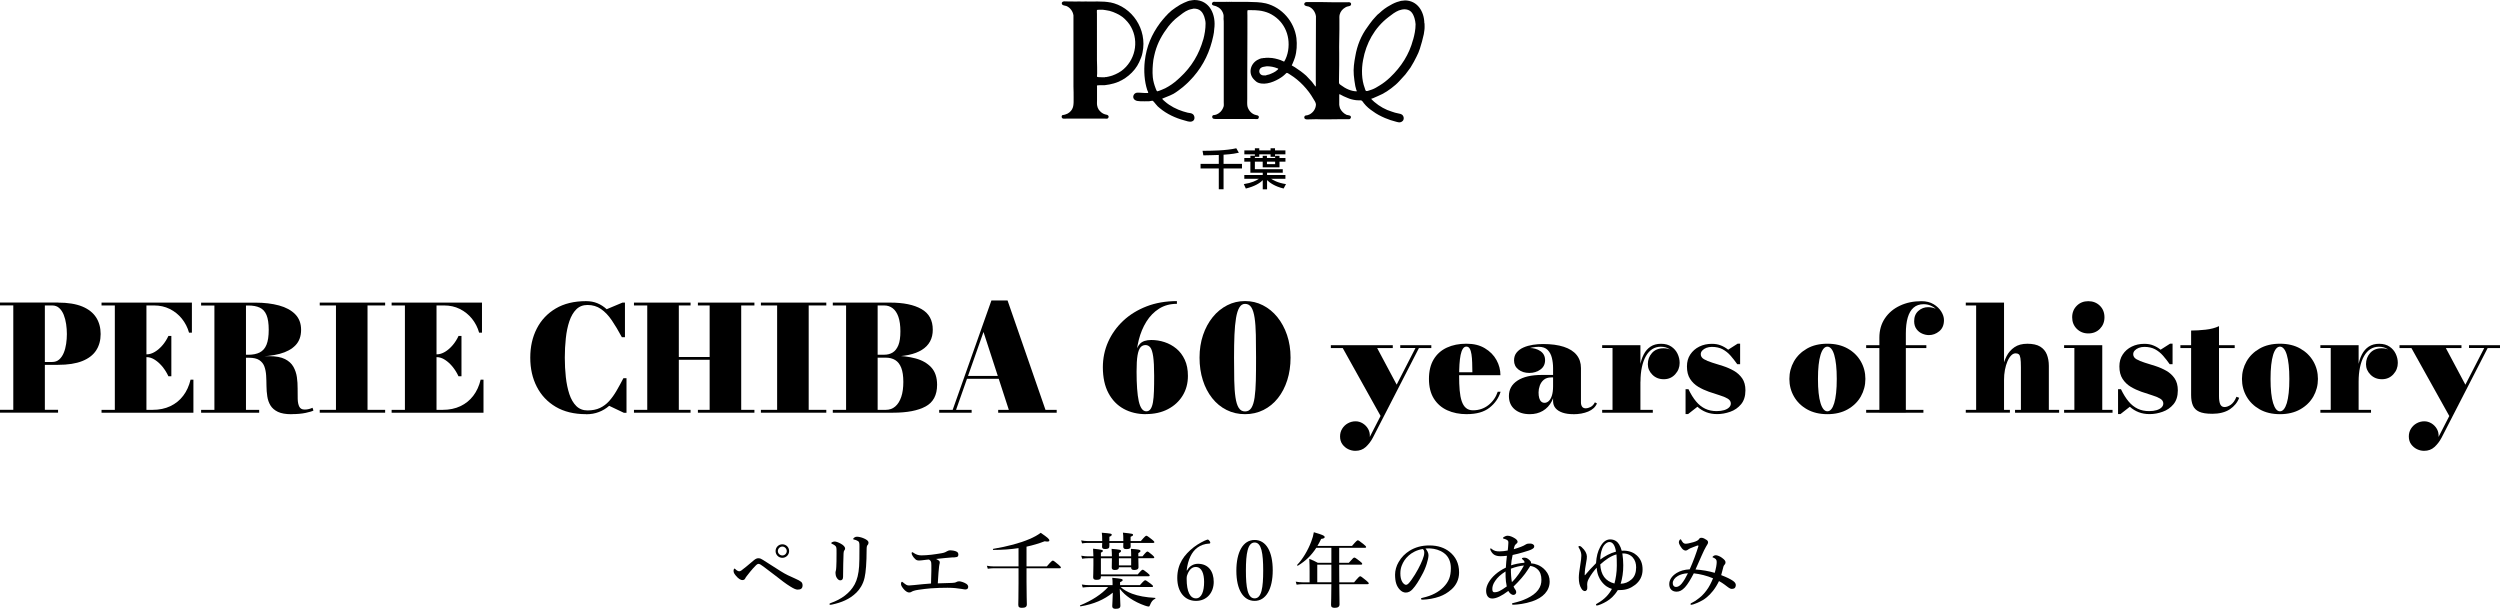 <?xml version="1.0" encoding="UTF-8"?><svg id="_レイヤー_2" xmlns="http://www.w3.org/2000/svg" viewBox="0 0 613.09 149.3"><defs><style>.cls-1{fill-rule:evenodd;}</style></defs><g id="_レイヤー_2-2"><path d="m14.24,74.21c2.41,0,4.38.32,5.92.95,1.54.64,2.67,1.53,3.41,2.68.74,1.15,1.11,2.51,1.11,4.07s-.37,2.9-1.11,4.03c-.74,1.13-1.88,2-3.41,2.61-1.54.61-3.51.92-5.92.92h-3.24v11.03h3.24v.7H0v-.7h3.26v-25.6H0v-.7h14.24Zm-3.24,14.56h1.8c.68,0,1.26-.2,1.72-.61.46-.41.83-.95,1.11-1.62.28-.67.47-1.41.59-2.21.12-.8.18-1.61.18-2.41s-.06-1.62-.18-2.44c-.12-.82-.32-1.58-.59-2.27-.28-.69-.65-1.25-1.11-1.67-.46-.42-1.04-.63-1.72-.63h-1.8v13.86Z"/><path d="m24.9,101.21v-.7h3.26v-25.6h-3.26v-.7h22.16v7.38h-.7c-.36-1.28-.95-2.43-1.76-3.44-.82-1.01-1.8-1.8-2.97-2.38-1.16-.58-2.45-.86-3.85-.86h-1.87v25.6h1.51c1.63,0,3.08-.3,4.35-.9s2.32-1.45,3.16-2.56c.84-1.1,1.44-2.42,1.8-3.94h.7v8.1h-22.52Zm16.4-8.93c-.36-.8-.83-1.56-1.4-2.28-.58-.71-1.21-1.3-1.9-1.75-.69-.45-1.37-.67-2.04-.67h-1.03v-.68h1.03c.67,0,1.35-.21,2.03-.62s1.32-.97,1.9-1.66,1.05-1.44,1.41-2.24h.72v9.9h-.72Z"/><path d="m55.84,87.43v-.43h5.02c1.15,0,2.1-.19,2.84-.57s1.3-1.01,1.66-1.9c.36-.89.54-2.11.54-3.65s-.18-2.75-.54-3.62-.91-1.47-1.66-1.82-1.69-.52-2.84-.52h-11.54v-.7h13.34c2.16,0,4.08.23,5.77.69,1.69.46,3.01,1.18,3.97,2.16.96.98,1.44,2.25,1.44,3.81s-.45,2.82-1.36,3.78c-.91.96-2.2,1.66-3.87,2.11-1.67.44-3.66.67-5.95.67h-6.82Zm-6.52,13.79v-.7h14.24v.7h-14.24Zm3.26-.38v-26.33h7.74v26.33h-7.74Zm18.9.74c-1.4,0-2.51-.19-3.33-.58-.81-.39-1.42-.92-1.82-1.57-.4-.66-.66-1.4-.78-2.22-.13-.82-.19-1.67-.2-2.55s-.03-1.73-.08-2.55c-.05-.82-.19-1.56-.43-2.22s-.66-1.19-1.25-1.58c-.59-.39-1.44-.58-2.55-.58h-5.2v-.38h10.24c1.61,0,2.88.24,3.81.71s1.62,1.1,2.06,1.88c.44.78.73,1.64.86,2.56.13.93.19,1.86.18,2.79-.01.93,0,1.79.02,2.56.02.78.15,1.41.39,1.88s.67.71,1.3.71c.37,0,.73-.04,1.06-.13s.63-.19.88-.31l.23.68c-.29.17-.92.36-1.89.57-.97.21-2.14.31-3.51.31Z"/><path d="m78.41,101.21v-.7h3.98v-25.6h-3.98v-.7h16.04v.7h-4.32v25.6h4.32v.7h-16.04Z"/><path d="m96.04,101.21v-.7h3.26v-25.6h-3.26v-.7h22.16v7.38h-.7c-.36-1.28-.95-2.43-1.76-3.44-.82-1.01-1.81-1.8-2.97-2.38-1.16-.58-2.45-.86-3.85-.86h-1.87v25.6h1.51c1.63,0,3.08-.3,4.35-.9s2.32-1.45,3.16-2.56c.84-1.1,1.44-2.42,1.8-3.94h.7v8.1h-22.52Zm16.4-8.93c-.36-.8-.83-1.56-1.4-2.28-.57-.71-1.21-1.3-1.9-1.75-.69-.45-1.37-.67-2.04-.67h-1.03v-.68h1.03c.67,0,1.35-.21,2.04-.62.68-.41,1.32-.97,1.9-1.66s1.05-1.44,1.41-2.24h.72v9.9h-.72Z"/><path d="m143.72,101.57c-2.92,0-5.39-.6-7.43-1.8-2.03-1.2-3.58-2.84-4.65-4.93s-1.6-4.46-1.6-7.13.53-5.04,1.6-7.13,2.62-3.73,4.65-4.93c2.03-1.2,4.51-1.8,7.43-1.8,1.02,0,1.94.17,2.77.51.83.34,1.59.83,2.29,1.47l3.87-1.62h.61v8.48h-.76c-.84-1.57-1.66-2.95-2.47-4.14s-1.69-2.11-2.65-2.77c-.95-.66-2.05-.99-3.3-.99-1.12,0-2.04.36-2.76,1.08-.72.72-1.29,1.7-1.7,2.93s-.7,2.61-.86,4.15c-.17,1.54-.25,3.13-.25,4.77s.08,3.22.25,4.76.46,2.93.86,4.16c.41,1.23.98,2.21,1.7,2.93.73.72,1.65,1.08,2.76,1.08,1.18,0,2.19-.2,3.04-.6.85-.4,1.6-.96,2.25-1.68.65-.72,1.25-1.56,1.81-2.52.56-.96,1.12-1.99,1.7-3.1h.76v8.48h-.65l-3.6-1.71c-.74.65-1.58,1.16-2.52,1.52-.94.37-1.98.55-3.15.55Z"/><path d="m185.01,74.21v.7h-3.24v25.6h3.24v.7h-13.86v-.7h2.88v-12.28h-7.56v12.28h2.88v.7h-13.88v-.7h3.26v-25.6h-3.26v-.7h13.88v.7h-2.88v12.64h7.56v-12.64h-2.88v-.7h13.86Z"/><path d="m186.6,101.21v-.7h3.98v-25.6h-3.98v-.7h16.04v.7h-4.32v25.6h4.32v.7h-16.04Z"/><path d="m213.61,87.46v-.47h3.24c.79,0,1.49-.18,2.08-.55.59-.37,1.05-.97,1.39-1.8.33-.83.49-1.96.49-3.39s-.17-2.61-.49-3.55c-.33-.94-.79-1.64-1.39-2.1s-1.29-.69-2.08-.69h-12.62v-.7h14.08c3.25,0,5.8.52,7.66,1.58,1.86,1.05,2.78,2.74,2.78,5.08,0,2.16-.88,3.8-2.64,4.91-1.76,1.12-4.36,1.67-7.8,1.67h-4.7Zm-9.38,13.75v-.7h12.98c.91,0,1.69-.27,2.33-.82.64-.55,1.13-1.33,1.48-2.36s.51-2.25.51-3.68-.17-2.58-.51-3.45-.83-1.5-1.48-1.9-1.42-.59-2.33-.59h-3.6v-.47h5.4c2.05,0,3.89.22,5.52.66s2.91,1.18,3.86,2.21c.95,1.04,1.42,2.46,1.42,4.26,0,2.52-.94,4.29-2.82,5.31-1.88,1.02-4.54,1.53-7.98,1.53h-14.78Zm3.26-.38v-26.24h7.74v26.24h-7.74Z"/><path d="m247.09,73.69l9.3,26.82h2.75v.7h-14.35v-.7h2.61l-6.21-19.1-6.73,19.1h3.82v.7h-7.96v-.7h3.31l9.5-26.82h3.94Zm-10.37,19.21v-.7h10.48v.7h-10.48Z"/><path d="m281.04,101.57c-2.05,0-3.87-.43-5.46-1.3s-2.84-2.16-3.75-3.87-1.37-3.83-1.37-6.35c0-2.18.43-4.25,1.29-6.2.87-1.95,2.1-3.67,3.7-5.18,1.6-1.5,3.52-2.68,5.74-3.54,2.23-.86,4.7-1.29,7.43-1.29v.67c-1.66,0-3.11.39-4.36,1.18-1.25.79-2.29,1.85-3.12,3.18s-1.45,2.83-1.87,4.48c-.42,1.66-.63,3.34-.63,5.06l.09,2.72c0,1.57.04,2.96.13,4.18s.22,2.23.4,3.06c.19.83.43,1.45.74,1.87.31.42.68.63,1.12.63s.79-.19,1.05-.57c.26-.38.45-.93.58-1.67.12-.73.21-1.64.24-2.72.04-1.08.05-2.32.05-3.71,0-2.1-.08-3.7-.24-4.79-.16-1.09-.4-1.83-.71-2.21-.31-.38-.7-.58-1.17-.58-.5,0-.92.19-1.24.57-.32.38-.56,1.04-.72,1.98-.16.94-.23,2.26-.23,3.95h-.52c0-1.64.08-3.04.25-4.19s.54-2.03,1.12-2.64c.58-.61,1.51-.91,2.78-.91,1.09,0,2.17.17,3.23.52s2.03.88,2.89,1.59c.87.71,1.55,1.63,2.07,2.74.52,1.11.77,2.43.77,3.97,0,1.8-.43,3.41-1.29,4.81-.86,1.41-2.06,2.52-3.61,3.33-1.55.81-3.35,1.21-5.4,1.21Z"/><path d="m305.33,101.57c-1.64,0-3.15-.34-4.52-1.03-1.37-.68-2.55-1.65-3.54-2.9s-1.76-2.71-2.29-4.4c-.54-1.69-.81-3.53-.81-5.54s.29-3.85.86-5.54c.57-1.69,1.37-3.15,2.38-4.4s2.21-2.21,3.55-2.9,2.8-1.03,4.37-1.03,3.02.34,4.37,1.03,2.54,1.65,3.55,2.9,1.81,2.72,2.38,4.4c.57,1.69.86,3.53.86,5.54s-.27,3.85-.81,5.54c-.54,1.69-1.3,3.15-2.29,4.4s-2.17,2.21-3.54,2.9c-1.37.68-2.87,1.03-4.52,1.03Zm0-.67c.67,0,1.19-.29,1.56-.88s.63-1.45.79-2.58.26-2.52.3-4.15c.04-1.63.05-3.49.05-5.58s-.02-3.95-.05-5.58c-.04-1.63-.13-3.02-.3-4.15s-.43-2-.79-2.58-.88-.88-1.56-.88c-.58,0-1.04.29-1.39.88-.36.59-.63,1.45-.82,2.58-.19,1.13-.32,2.52-.39,4.15-.07,1.63-.1,3.49-.1,5.58s.02,3.95.05,5.58c.04,1.63.13,3.02.3,4.15s.43,2,.8,2.58c.37.59.89.88,1.55.88Z"/><path d="m337.73,85.36l4.97,9.32-4.03,7.51-9.38-16.83h-2.92v-.7h15.19v.7h-3.83Zm13.28-.7v.7h-3.04l-11.3,21.98c-.47.89-1.05,1.65-1.74,2.28-.69.63-1.54.94-2.55.94-.6,0-1.19-.14-1.76-.41-.57-.28-1.04-.68-1.42-1.2s-.57-1.16-.57-1.92c0-.7.17-1.33.52-1.89s.81-1.01,1.39-1.33c.58-.32,1.21-.49,1.89-.49.61,0,1.2.17,1.75.5.55.34,1,.79,1.33,1.37s.47,1.23.41,1.96l11.2-21.8h-3.73v-.7h7.61Z"/><path d="m359.73,101.57c-1.81,0-3.42-.32-4.82-.96s-2.49-1.6-3.29-2.88c-.79-1.28-1.19-2.88-1.19-4.8s.39-3.52,1.16-4.8c.77-1.28,1.85-2.24,3.23-2.88,1.38-.64,2.97-.96,4.79-.96s3.3.37,4.54,1.12c1.24.74,2.19,1.7,2.84,2.88.65,1.18.97,2.42.97,3.73h-15.14v-.72h8.26c-.01-.83-.03-1.62-.05-2.38-.02-.76-.08-1.43-.17-2.02-.09-.59-.23-1.06-.43-1.4-.2-.34-.47-.5-.82-.5s-.64.18-.87.54c-.23.36-.42.87-.55,1.52-.13.65-.22,1.42-.28,2.3-.05.88-.08,1.83-.08,2.86,0,1.3.04,2.46.13,3.5.09,1.04.26,1.92.5,2.65.25.73.59,1.29,1.04,1.67.44.38,1.02.58,1.73.58,1.45,0,2.71-.43,3.79-1.28,1.07-.85,1.83-1.94,2.28-3.28h.7c-.47,1.56-1.38,2.87-2.72,3.92-1.34,1.06-3.2,1.58-5.56,1.58Z"/><path d="m375.16,101.57c-1.56,0-2.8-.4-3.73-1.2-.93-.8-1.39-1.88-1.39-3.25,0-1.61.7-2.87,2.11-3.79s3.39-1.38,5.95-1.38h4.45v.61h-2.14c-.76,0-1.36.2-1.82.58-.46.39-.78.87-.98,1.43-.2.56-.3,1.12-.3,1.66s.05,1,.16,1.38c.11.38.27.67.49.87s.5.31.82.31c.35,0,.68-.14,1-.41.32-.28.58-.71.78-1.31.2-.6.31-1.39.31-2.36h.48c0,1.43-.26,2.66-.79,3.68s-1.26,1.81-2.19,2.36-2,.82-3.21.82Zm10.64,0c-.98,0-1.85-.12-2.59-.37-.74-.25-1.32-.61-1.73-1.09-.41-.48-.61-1.07-.61-1.78v-8.08c0-.86-.1-1.69-.29-2.48s-.54-1.44-1.04-1.95c-.5-.51-1.24-.77-2.2-.77-.47,0-1,.05-1.58.16s-1.15.29-1.7.55c-.54.26-1,.6-1.35,1.03-.35.43-.53.96-.53,1.61h-.85c0-.89.37-1.62,1.1-2.2.73-.58,1.61-.86,2.63-.86s1.95.25,2.71.77,1.14,1.25,1.14,2.22-.38,1.75-1.15,2.3c-.77.55-1.67.83-2.7.83-1.09,0-1.99-.28-2.7-.85-.71-.56-1.06-1.3-1.06-2.21,0-.78.21-1.43.64-1.95s.99-.94,1.69-1.24c.7-.31,1.47-.52,2.3-.65s1.66-.19,2.49-.19c2,0,3.7.23,5.08.68,1.38.45,2.43,1.11,3.14,1.99.71.88,1.07,1.95,1.07,3.22v8.44c0,.41.09.75.28,1.03.19.28.5.41.94.41.29,0,.65-.1,1.1-.31.44-.21.81-.6,1.1-1.16l.5.27c-.37.89-1.09,1.55-2.14,1.99s-2.29.66-3.69.66Z"/><path d="m402.29,84.65v15.86h3.04v.7h-12.42v-.7h2.54v-15.16h-2.54v-.7h9.38Zm-.41,8.93c0-1.34.1-2.58.29-3.72.19-1.13.5-2.11.93-2.94s.99-1.47,1.69-1.93c.7-.46,1.56-.68,2.57-.68s1.83.23,2.51.69,1.19,1.05,1.53,1.77c.34.72.51,1.46.51,2.23,0,1.06-.36,1.99-1.09,2.79-.73.8-1.66,1.21-2.8,1.21s-2.06-.37-2.8-1.11c-.74-.74-1.11-1.6-1.11-2.58,0-1.07.34-1.99,1.02-2.75.68-.77,1.63-1.15,2.85-1.15.76,0,1.43.17,2.02.52.59.35,1.05.8,1.38,1.35.33.55.5,1.13.5,1.73h-.7c0-.67-.15-1.31-.45-1.92s-.74-1.1-1.32-1.48c-.58-.38-1.29-.58-2.13-.58-.78,0-1.48.2-2.09.59-.61.4-1.13.97-1.56,1.72-.43.75-.75,1.65-.98,2.71-.23,1.06-.34,2.23-.34,3.53h-.41Z"/><path d="m413.36,101.57v-6.12h.72c.57,1.21,1.2,2.22,1.87,3.01.67.8,1.42,1.39,2.24,1.78s1.75.58,2.78.58c.72,0,1.34-.08,1.86-.24s.92-.38,1.21-.67c.28-.28.42-.6.42-.96,0-.49-.26-.89-.78-1.2-.52-.31-1.19-.58-2.01-.83-.82-.25-1.68-.53-2.59-.85-.91-.32-1.78-.72-2.6-1.21s-1.49-1.14-2.01-1.94c-.52-.8-.77-1.82-.77-3.06,0-1.13.27-2.11.82-2.93.55-.83,1.29-1.47,2.21-1.93.93-.46,1.96-.68,3.09-.68.83,0,1.57.13,2.22.4.65.26,1.24.61,1.77,1.04l2.32-1.48h.61v5.04h-.7c-.55-.78-1.11-1.49-1.67-2.13-.56-.64-1.21-1.15-1.93-1.54-.72-.38-1.59-.58-2.61-.58-.5,0-.96.08-1.38.24-.41.16-.74.38-.99.65s-.37.57-.37.91c0,.5.26.91.79,1.22.53.31,1.21.59,2.04.85s1.72.53,2.65.83c.93.3,1.81.69,2.64,1.16.83.47,1.51,1.1,2.04,1.86.53.77.79,1.75.79,2.93,0,1.43-.36,2.57-1.07,3.42-.71.85-1.6,1.47-2.66,1.84s-2.12.57-3.16.57-1.89-.15-2.7-.46c-.8-.31-1.53-.75-2.18-1.34l-2.3,1.8h-.61Z"/><path d="m448.14,101.57c-1.93,0-3.59-.4-4.99-1.19s-2.46-1.84-3.21-3.15c-.75-1.31-1.12-2.74-1.12-4.3s.38-2.99,1.12-4.3c.75-1.31,1.82-2.36,3.21-3.15s3.05-1.19,4.99-1.19,3.59.4,4.99,1.19,2.46,1.84,3.21,3.15c.75,1.31,1.12,2.74,1.12,4.3s-.38,2.99-1.12,4.3c-.75,1.31-1.82,2.36-3.21,3.15s-3.05,1.19-4.99,1.19Zm0-.7c.35,0,.67-.17.95-.51.29-.34.53-.85.73-1.51.2-.67.35-1.49.46-2.48.11-.99.16-2.13.16-3.43s-.05-2.44-.16-3.43c-.11-.99-.26-1.82-.46-2.48-.2-.67-.44-1.17-.73-1.51-.29-.34-.61-.51-.95-.51s-.66.17-.95.51c-.28.34-.53.85-.73,1.51-.21.67-.36,1.49-.47,2.48-.11.99-.16,2.13-.16,3.43s.05,2.44.16,3.43c.11.99.26,1.82.47,2.48.2.67.45,1.17.73,1.51s.6.51.95.51Z"/><path d="m457.65,85.36v-.7h14.76v.7h-14.76Zm0,15.86v-.7h14.04v.7h-14.04Zm3.24,0v-18.41c0-1.81.45-3.39,1.35-4.73.9-1.34,2.12-2.38,3.68-3.11,1.55-.74,3.32-1.11,5.3-1.11,1.15,0,2.14.25,2.96.74.82.49,1.45,1.1,1.89,1.81s.66,1.41.66,2.1c0,1.19-.39,2.1-1.16,2.73-.77.63-1.62.94-2.53.94-.54,0-1.09-.12-1.65-.36s-1.03-.61-1.4-1.12-.57-1.15-.57-1.93c0-1.08.35-1.92,1.04-2.53s1.49-.91,2.39-.91c.62,0,1.23.13,1.82.38s1.07.61,1.45,1.09c.38.47.57,1.04.57,1.7h-.68c0-.73-.2-1.39-.6-1.98s-.93-1.06-1.57-1.4c-.65-.35-1.34-.52-2.07-.52-1.02,0-1.85.28-2.5.85s-1.12,1.38-1.43,2.45c-.31,1.07-.46,2.36-.46,3.89v19.44h-6.48Z"/><path d="m482.08,101.21v-.7h2.54v-25.6h-2.54v-.7h9.38v26.3h1.44v.7h-10.82Zm12.08,0v-.7h1.44v-10.44c0-1.01-.04-1.75-.12-2.24-.08-.49-.21-.8-.4-.95s-.45-.23-.78-.23c-.38,0-.75.17-1.09.52-.34.35-.65.83-.91,1.44-.26.61-.47,1.31-.62,2.1-.15.79-.22,1.62-.22,2.49h-.63c0-.92.09-1.9.28-2.93s.51-2,.97-2.91c.46-.91,1.11-1.64,1.94-2.21s1.88-.85,3.17-.85,2.38.23,3.14.7c.76.47,1.3,1.11,1.63,1.93.32.82.49,1.75.49,2.79v10.8h2.52v.7h-10.8Z"/><path d="m515.55,84.65v15.86h2.52v.7h-11.88v-.7h2.52v-15.16h-2.52v-.7h9.36Zm-3.42-2.88c-1.13,0-2.07-.38-2.83-1.13-.76-.76-1.13-1.7-1.13-2.83s.38-2.08,1.13-2.83,1.7-1.12,2.83-1.12,2.09.38,2.84,1.12,1.12,1.69,1.12,2.83-.38,2.07-1.12,2.83c-.75.76-1.7,1.13-2.84,1.13Z"/><path d="m519.42,101.57v-6.12h.72c.58,1.21,1.2,2.22,1.87,3.01.67.8,1.42,1.39,2.24,1.78s1.75.58,2.78.58c.72,0,1.34-.08,1.86-.24.52-.16.92-.38,1.21-.67.28-.28.42-.6.42-.96,0-.49-.26-.89-.78-1.2-.52-.31-1.19-.58-2.01-.83s-1.68-.53-2.59-.85c-.91-.32-1.78-.72-2.6-1.21s-1.49-1.14-2.01-1.94c-.52-.8-.78-1.82-.78-3.06,0-1.13.27-2.11.82-2.93.54-.83,1.28-1.47,2.21-1.93.93-.46,1.96-.68,3.09-.68.83,0,1.57.13,2.22.4.65.26,1.24.61,1.77,1.04l2.32-1.48h.61v5.04h-.7c-.55-.78-1.11-1.49-1.67-2.13-.56-.64-1.21-1.15-1.93-1.54-.72-.38-1.59-.58-2.61-.58-.5,0-.96.08-1.38.24-.41.16-.74.38-.99.65s-.37.57-.37.91c0,.5.26.91.79,1.22.53.31,1.21.59,2.04.85s1.71.53,2.65.83c.93.3,1.81.69,2.64,1.16.83.47,1.51,1.1,2.03,1.86s.79,1.75.79,2.93c0,1.43-.36,2.57-1.07,3.42-.71.85-1.6,1.47-2.66,1.84-1.06.38-2.12.57-3.16.57s-1.9-.15-2.7-.46c-.8-.31-1.53-.75-2.18-1.34l-2.3,1.8h-.61Z"/><path d="m534.71,85.36v-.7h13.32v.7h-13.32Zm7.71,16.11c-1.34,0-2.38-.17-3.12-.51-.73-.34-1.24-.85-1.53-1.54-.29-.68-.43-1.54-.43-2.56v-15.8c1.08,0,2.26-.07,3.55-.21,1.29-.14,2.38-.43,3.29-.87v17.17c0,.9.11,1.57.31,2.01.21.44.56.66,1.05.66s1.01-.2,1.56-.58c.54-.39,1-1.04,1.36-1.94l.67.25c-.43,1.15-1.2,2.09-2.31,2.83-1.11.73-2.58,1.1-4.4,1.1Z"/><path d="m559.13,101.57c-1.93,0-3.6-.4-4.99-1.19-1.39-.79-2.46-1.84-3.21-3.15-.75-1.31-1.12-2.74-1.12-4.3s.38-2.99,1.12-4.3c.75-1.31,1.82-2.36,3.21-3.15,1.39-.79,3.05-1.19,4.99-1.19s3.59.4,4.98,1.19c1.39.79,2.46,1.84,3.21,3.15.75,1.31,1.12,2.74,1.12,4.3s-.38,2.99-1.12,4.3c-.75,1.31-1.82,2.36-3.21,3.15-1.39.79-3.05,1.19-4.98,1.19Zm0-.7c.35,0,.67-.17.95-.51s.53-.85.73-1.51c.2-.67.35-1.49.46-2.48.11-.99.16-2.13.16-3.43s-.05-2.44-.16-3.43c-.11-.99-.26-1.82-.46-2.48-.2-.67-.44-1.17-.73-1.51-.29-.34-.61-.51-.95-.51s-.66.17-.95.51c-.28.34-.53.85-.73,1.51-.2.67-.36,1.49-.47,2.48-.11.99-.16,2.13-.16,3.43s.05,2.44.16,3.43c.11.99.26,1.82.47,2.48.21.67.45,1.17.73,1.51.28.34.6.51.95.51Z"/><path d="m578.42,84.65v15.86h3.04v.7h-12.42v-.7h2.54v-15.16h-2.54v-.7h9.38Zm-.41,8.93c0-1.34.1-2.58.29-3.72.19-1.13.5-2.11.93-2.94.43-.83.99-1.47,1.69-1.93.7-.46,1.56-.68,2.56-.68s1.83.23,2.51.69,1.19,1.05,1.53,1.77c.34.72.51,1.46.51,2.23,0,1.06-.36,1.99-1.09,2.79-.73.8-1.66,1.21-2.8,1.21s-2.06-.37-2.8-1.11c-.74-.74-1.11-1.6-1.11-2.58,0-1.07.34-1.99,1.02-2.75s1.63-1.15,2.85-1.15c.76,0,1.43.17,2.02.52.59.35,1.05.8,1.38,1.35.33.55.49,1.13.49,1.73h-.7c0-.67-.15-1.31-.45-1.92-.3-.61-.74-1.1-1.32-1.48-.58-.38-1.29-.58-2.13-.58-.78,0-1.48.2-2.09.59s-1.13.97-1.56,1.72c-.43.75-.75,1.65-.98,2.71-.23,1.06-.34,2.23-.34,3.53h-.41Z"/><path d="m599.81,85.36l4.97,9.32-4.03,7.51-9.38-16.83h-2.92v-.7h15.19v.7h-3.83Zm13.29-.7v.7h-3.04l-11.3,21.98c-.47.89-1.05,1.65-1.74,2.28s-1.54.94-2.55.94c-.6,0-1.19-.14-1.75-.41-.57-.28-1.04-.68-1.42-1.2-.38-.52-.57-1.16-.57-1.92,0-.7.17-1.33.52-1.89.35-.56.81-1.01,1.39-1.33.58-.32,1.21-.49,1.89-.49.61,0,1.19.17,1.75.5.55.34,1,.79,1.33,1.37s.47,1.23.41,1.96l11.2-21.8h-3.73v-.7h7.62Z"/><path d="m181.76,139.94c.72-.52,1.86-1.48,3.06-2.5.5-.44.86-.54,1.16-.54.44,0,.74.16,1.14.42,1.7,1.08,3.04,1.94,4.3,2.74,1.32.84,2.3,1.26,3.52,1.8.92.4,1.2.58,1.54.84.14.12.34.4.34.82,0,.78-.4,1.08-1.22,1.08-.38,0-.92-.22-1.78-.76-1.14-.7-2.22-1.54-3.62-2.64-.84-.64-1.76-1.36-2.9-2.2-.68-.5-1-.72-1.32-.72-.16,0-.34.12-.54.3-.18.14-1.14,1.16-2.3,2.68-.24.3-.32.44-.38.58-.14.3-.38.42-.74.42-.3,0-.9-.26-1.58-1.1-.46-.58-.54-.76-.54-1.22,0-.24.12-.5.22-.5.08,0,.12.04.22.14.38.38.72.52.94.52.12,0,.3-.04.48-.16Zm11.76-4.8c0,.92-.74,1.66-1.66,1.66s-1.66-.74-1.66-1.66.74-1.66,1.66-1.66,1.66.72,1.66,1.66Zm-2.76,0c0,.58.5,1.08,1.1,1.08s1.08-.5,1.08-1.08-.5-1.1-1.08-1.1-1.1.5-1.1,1.1Z"/><path d="m210.43,132.7c-.34-.22-.64-.3-.98-.38-.18-.04-.22-.06-.22-.14,0-.12.16-.26.32-.38.18-.12.38-.18.6-.18.34,0,1.06.12,1.72.42.66.3,1.12.58,1.12,1.06,0,.18-.06.4-.24.58-.14.14-.22.4-.22,1.1,0,3.12-.2,5.66-.5,6.88-.36,1.66-1.24,2.92-2,3.66-1.68,1.66-3.74,2.46-5.98,2.94-.2.04-.26.06-.38.06-.18,0-.26-.06-.26-.18,0-.1.08-.16.28-.24,2.68-.94,4.76-2.46,5.92-4.62.58-1.08.96-2.54,1.08-4.42.06-.86.08-2.22.08-4.9,0-.76-.04-1.06-.34-1.26Zm-5.38,1.44c-.1-.26-.38-.48-.98-.76-.16-.08-.22-.1-.22-.2,0-.06.08-.16.22-.22.24-.12.46-.16.64-.16.26,0,.82.16,1.5.54.66.36,1.04.8,1.04,1.16,0,.22-.12.42-.24.56-.06.08-.12.26-.14.68-.06,1.58-.1,3.26-.12,5.72,0,.6-.24.86-.7.86-.32,0-.64-.26-.9-.72-.18-.34-.26-.74-.26-1.12,0-.18.04-.4.1-.58.04-.14.08-.44.1-.92.04-.76.06-1.58.06-3.18,0-.9.02-1.34-.1-1.66Z"/><path d="m234.04,142.9c.24-.04.46-.12.58-.2.08-.06.36-.14.6-.14.36,0,1.14.22,1.74.6.32.2.48.5.48.74,0,.42-.22.66-.74.66-.18,0-.5-.08-.92-.14-.86-.14-1.96-.28-3.44-.28-1.3,0-2.62.04-4.04.14-.98.08-2,.2-3.08.36-.96.14-1.46.34-1.7.5-.14.1-.3.16-.6.16-.34,0-.88-.3-1.36-.9-.52-.64-.6-.92-.6-1.22,0-.28.1-.5.24-.5.08,0,.12.04.24.14.72.58.96.76,1.48.76.24,0,.56-.04,1.26-.1,1.5-.16,2.72-.28,4.14-.38.04-1.2.06-2.16.08-3.1v-1.38c0-.5-.04-.82-.12-.94-.08-.16-.2-.32-.46-.46-.18.02-.34.02-.52.04-1.12.14-1.62.2-1.9.2-.38,0-.64-.08-.88-.28-.62-.54-.96-1.22-.96-1.5,0-.18.06-.26.16-.26s.18.06.38.2c.52.34,1.06.58,1.84.58.72,0,1.52-.06,2.46-.16.74-.1,1.54-.2,2.46-.36.78-.12,1.18-.36,1.44-.52.22-.12.46-.2.64-.2.54,0,1.3.1,1.76.38.22.14.32.44.32.64,0,.36-.12.54-.38.62-.36.1-.76.1-1.14.1-1.18.08-2.44.22-3.94.38.14.06.28.14.48.26.38.24.42.4.42.56,0,.24-.04.36-.08.5-.02.08-.06.26-.08.5-.1.68-.18,1.98-.32,4.16,1.02-.04,1.76-.06,2.62-.08.82-.02,1.02-.02,1.44-.08Z"/><path d="m251.74,142.56c0,3.54.08,4.98.08,5.64,0,.62-.36.86-1.24.86-.6,0-.86-.18-.86-.74,0-.52.06-2.12.06-5.3v-3.66h-6.2c-.4,0-.8.04-1.34.12l-.22-.74c.64.12,1.12.16,1.6.16h6.16v-4.48c-1.94.3-4,.44-6.18.44-.1,0-.14-.24-.04-.26,3.58-.6,6.6-1.42,8.84-2.38,1.16-.48,2.12-1.02,2.82-1.56,1.66,1.14,2.12,1.52,2.12,1.88,0,.24-.24.36-1.16.2-1.38.54-2.88.98-4.44,1.32v4.84h4.98c1.08-1.26,1.32-1.42,1.46-1.42.18,0,.4.16,1.38.98.44.38.6.56.6.7s-.06.2-.26.2h-8.16v3.2Z"/><path d="m274.82,143.96c.74.68,1.7,1.22,2.82,1.64,1.5.56,3.36.9,5.64,1.02.1,0,.1.18,0,.22-.58.26-.94.72-1.26,1.54-.1.28-.16.36-.36.36-.16,0-.48-.08-.88-.22-1.32-.46-2.58-1.08-3.74-1.86-.9-.62-1.62-1.24-2.44-2.28.08,2.12.16,3.86.16,4.16,0,.54-.34.76-1.18.76-.58,0-.82-.22-.82-.66,0-.36.12-1.86.14-3.3-2.16,1.74-4.68,2.82-7.9,3.36-.1.02-.22-.2-.12-.24,2.92-1.2,5.24-2.7,6.88-4.5h-4.66c-.48,0-.94.04-1.58.12l-.22-.74c.74.12,1.28.16,1.84.16h5.7v-.46c0-.58-.02-.78-.08-1.34,2.24.2,2.56.28,2.56.56,0,.18-.18.32-.64.52v.72h4.86c.92-1.04,1.16-1.2,1.3-1.2.18,0,.42.16,1.34.84.42.32.58.48.58.62s-.06.2-.26.2h-7.68Zm2.44-10.82c.02.42.02.72.02.84,0,.5-.32.68-1.02.68-.56,0-.8-.14-.8-.6,0-.08.02-.38.02-.92h-3.42v.78c0,.52-.3.72-1.02.72-.58,0-.78-.16-.78-.6,0-.1.02-.38.04-.9h-3.66c-.38,0-.76.04-1.28.12l-.22-.74c.6.12,1.04.16,1.5.16h3.66v-.1c0-1.06-.02-1.34-.1-1.94,2.2.18,2.44.22,2.44.5,0,.18-.16.32-.58.5v1.04h3.42c0-1.3-.02-1.44-.1-2.06,2.42.26,2.48.28,2.48.56,0,.18-.16.28-.6.46v1.04h2.52c.96-1.14,1.2-1.3,1.34-1.3.18,0,.4.16,1.36.9.44.36.6.52.6.66s-.06.2-.26.2h-5.56Zm-2.86,5.98c-.02.46-.3.66-1,.66-.52,0-.76-.18-.76-.6,0-.22.04-.88.04-2.2v-.08h-2.7v3.96h9.04c.82-.98,1.06-1.14,1.2-1.14.18,0,.4.16,1.2.8.36.28.52.46.52.6s-.06.2-.26.2h-11.7v.14c0,.54-.28.74-1.08.74-.58,0-.82-.18-.82-.64,0-.28.06-1.18.06-2.98v-1.68h-1.34c-.42,0-.86.04-1.42.12l-.22-.74c.68.12,1.18.16,1.68.16h1.3c-.02-.96-.04-1.34-.08-1.88,2.28.24,2.4.32,2.4.56,0,.16-.14.24-.48.42v.9h2.7c0-.78-.04-1.2-.08-1.84,1.98.16,2.32.24,2.32.52,0,.2-.12.3-.52.52v.8h3v-.2c0-.86-.02-1.02-.06-1.64,1.88.12,2.34.22,2.34.52,0,.2-.12.3-.52.52v.8h1.02c.82-1.02,1.06-1.18,1.2-1.18.18,0,.38.16,1.18.82.34.3.5.48.5.62s-.06.2-.26.2h-3.64c.02,1.14.04,1.92.04,2.2,0,.46-.36.68-1.02.68-.56,0-.78-.16-.78-.6v-.06h-3Zm3-.46v-1.76h-3v1.76h3Z"/><path d="m291.13,139.88c.56-1.1,1.62-1.62,2.66-1.62,2.54,0,3.86,1.86,3.86,4.44s-1.64,4.66-4.36,4.66-4.58-2.16-4.58-5.62,1.68-5.68,4.06-7.56c.94-.74,2.62-1.66,3.34-1.86.16,0,.26,0,.54.38.26.34.16.6-.04.6-1.24.04-2.22.46-2.96,1-1.4,1.02-2.34,2.94-2.64,5.58h.12Zm.14.82c-.16.36-.26.62-.26,1.24,0,3.22.88,4.8,2.28,4.8s2-1.76,2-4.02c0-2.04-.58-3.68-2.06-3.68-.88,0-1.54.64-1.96,1.66Z"/><path d="m312.12,139.86c0,4.6-1.66,7.5-4.44,7.5s-4.48-2.76-4.48-7.38,1.64-7.56,4.48-7.56,4.44,2.88,4.44,7.44Zm-6.58.06c0,4.16.42,6.82,2.14,6.82s2.1-2.66,2.1-6.82-.4-6.88-2.1-6.88-2.14,2.7-2.14,6.88Z"/><path d="m332.08,142.8c1.1-1.32,1.34-1.48,1.48-1.48.18,0,.4.16,1.46,1.02.48.4.64.58.64.72s-.06.2-.26.2h-6.96c.02,2.14.06,4.08.06,4.94,0,.6-.4.86-1.2.86-.58,0-.88-.18-.88-.7s.08-2.06.08-5.1h-7.04c-.44,0-.88.04-1.48.12l-.22-.74c.66.12,1.14.16,1.64.16h1.76v-2.74c0-1-.02-2-.08-3,.98.38,1.14.44,2.1.96h3.32v-3.68h-3.7c-1.2,1.88-2.64,3.24-4.5,4.38-.08.06-.28-.1-.2-.18,1.32-1.34,2.68-3.62,3.46-5.72.32-.82.54-1.62.64-2.3,2.12.62,2.66.86,2.66,1.2,0,.22-.24.36-.86.44-.3.62-.6,1.18-.92,1.72h8.48c1.04-1.22,1.28-1.38,1.42-1.38.18,0,.4.16,1.42.96.46.38.62.54.62.68s-.06.2-.26.2h-6.34v3.68h2.36c1.02-1.16,1.18-1.28,1.34-1.28.2,0,.38.12,1.36.88.46.36.58.5.58.66,0,.14-.08.2-.3.2h-5.34v.72c0,1.16,0,2.4.02,3.6h3.64Zm-5.58-4.32h-3.46v4.32h3.46v-4.32Z"/><path d="m350.32,136.16c0,.48-.18,1.32-.44,2.12-.26.84-.68,1.88-1.26,2.88-.62,1.16-1.42,2.5-2.22,3.34-.44.48-.96.82-1.66.82-.5,0-1.06-.24-1.52-.78-.72-.8-1.1-1.82-1.1-3.64,0-.98.32-2.14.86-3.04.7-1.24,1.6-2.1,2.7-2.8,1.36-.84,2.94-1.3,4.84-1.3,2.18,0,3.74.6,4.96,1.56,1.46,1.18,2.34,2.78,2.34,5.08,0,1.72-.74,3.14-1.84,4.12-1.02.9-1.88,1.38-2.96,1.78-1.28.46-2.84.72-4.1.76-.3,0-.44-.04-.44-.2s.12-.2.38-.26c2.36-.52,3.94-1.42,5.14-2.62,1.24-1.28,1.8-2.54,1.8-4.64,0-1.42-.46-2.86-1.76-3.76-1.02-.72-2.16-1-3.2-1.08-.3-.02-.9-.02-1.26.02.38.42.74,1.08.74,1.64Zm-4.86.08c-.9.8-1.36,1.6-1.7,2.46-.2.5-.34,1.16-.34,1.9,0,.84.12,1.54.5,2.16.26.4.62.66.88.66.32,0,.62-.2,1.38-1.28,1.12-1.56,2.2-3.62,2.68-4.9.28-.7.42-1.22.42-1.7s-.14-.74-.36-.9c-1.52.22-2.76.96-3.46,1.6Z"/><path d="m377.13,138.54c.48.2,1.2.58,1.88,1.36.7.82,1.02,1.64,1.02,2.72,0,2.26-1.62,3.96-4.3,4.86-1.72.58-3.58.8-4.54.82-.26,0-.4-.04-.4-.18,0-.16.12-.2.32-.24,1.18-.28,2.36-.64,3.38-1.14,1.14-.54,2.1-1.22,2.72-2.06.62-.86.8-1.6.8-2.5,0-1.04-.28-1.96-.92-2.54-.5-.48-1.06-.74-1.8-.86-.16.24-.32.46-.64.98-.74,1.2-2.1,2.76-3.48,4.08.2.46.36.62.46.78.14.2.2.36.2.62,0,.3-.24.66-.72.66-.34,0-.86-.34-1.22-.98-1.6,1.22-2.94,1.86-3.94,1.86s-1.5-.78-1.5-1.94c0-1.26.9-2.8,2.32-4.02.64-.56,1.6-1.2,2.52-1.62.06-1.04.14-1.9.26-2.9-.66.08-1.28.1-1.56.1-1.24,0-1.86-.4-2.32-1.2-.08-.12-.22-.4-.22-.56,0-.08.06-.16.14-.16.12,0,.14.08.26.18.62.46,1.1.56,1.88.56.68,0,1.42-.1,2.02-.22.08-.54.08-.82.12-1.3.02-.24.04-.46.04-.64,0-.46-.16-.54-.52-.74-.14-.08-.36-.14-.52-.18-.18-.04-.28-.1-.28-.2,0-.12.14-.2.26-.28.22-.16.58-.28.88-.28.56,0,1.18.28,1.74.62.4.24.7.56.7.86,0,.22-.16.38-.42.6-.22.18-.34.32-.52,1.22,1.32-.38,2.36-.76,2.98-1.18.3-.2.7-.2,1.06-.2.52,0,.98.28.98.66s-.2.5-.56.72c-.32.2-.98.42-2.3.8-.74.22-1.46.42-2.44.62-.22.94-.34,1.88-.38,2.54.84-.28,1.9-.52,3.28-.64.02-.1.02-.16,0-.26-.02-.14-.14-.28-.42-.52-.1-.1-.2-.12-.2-.24,0-.1.16-.22.54-.22s.78.06,1.34.62c.26.26.36.4.36.56,0,.06,0,.14-.02.2.56.04,1.16.18,1.68.4Zm-7.9,2.98c-.02-.42-.02-.98-.02-1.38-1.2.76-1.98,1.48-2.54,2.32-.52.76-.7,1.38-.7,1.98s.18.8.5.8c.88,0,1.44-.3,3.04-1.42-.18-.86-.26-1.6-.28-2.3Zm1.54,1.24c1.28-1.22,2.26-2.8,2.96-4.08-.92.08-2.06.34-3.2.78-.02,1.18.08,2.42.24,3.3Z"/><path d="m388.72,141.04c.82-.98,1.62-1.86,2.68-2.92.12-1.76.44-2.86.98-3.9.64-1.26,1.48-1.94,2.48-1.94,1.16,0,1.82.6,2.2,1.22.28.46.5,1,.64,1.56.22-.02.38-.02.6-.02,1.4.04,2.46.56,3.1,1.16,1.02.94,1.42,2.04,1.42,3.48,0,1.62-.68,2.84-1.82,3.74-1.1.84-2.22,1.28-3.66,1.28-.16,0-.36.02-.6.02-.9,1.46-1.82,2.2-2.7,2.74s-2.1,1.04-2.44,1.04c-.08,0-.2-.06-.2-.22,0-.12.08-.18.38-.34,1.76-1,2.82-2.2,3.52-3.52-.86-.26-1.72-.72-2.58-1.86-.5-.64-1.04-1.72-1.16-3.34-.76.86-1.34,1.62-1.98,2.78-.36.64-.38,1.22-.32,1.86.02.3,0,.6-.12.82-.06.12-.3.28-.44.28-.28,0-.6-.16-.84-.54-.5-.78-.68-1.6-.68-2.78,0-.7.14-1.78.36-3.1.18-1.04.26-1.8.26-2.28s-.1-1.1-.58-1.88c-.06-.1-.12-.18-.12-.28,0-.16.1-.2.2-.2.22,0,.34.06.56.26.92.84,1.26,1.58,1.3,2.28.02.4-.04.78-.2,1.66-.16.94-.32,1.7-.34,2.94h.1Zm5.96-8.12c-.6,0-1.4.64-1.76,1.64-.38.96-.46,1.92-.48,2.66,1.12-.82,2.44-1.58,3.86-1.94-.24-1.52-.78-2.36-1.62-2.36Zm-2.24,5.5c.14,2.54,1.24,4.1,3.48,4.68.32-1.2.58-2.68.58-4.38,0-1.02-.02-2.12-.08-2.76-1.36.36-2.62,1.24-3.98,2.46Zm7.68,3.66c.78-.68,1.12-1.72,1.12-2.94,0-.92-.24-1.76-.82-2.42-.54-.62-1.4-1.04-2.56-1,.16,1.08.2,1.76.22,2.9.02,1.64-.24,3.28-.64,4.54,1.06-.06,1.8-.32,2.68-1.08Z"/><path d="m425.04,142.48c.46.32.64.68.64.98,0,.34-.12.6-.26.74-.14.14-.46.22-.68.22s-.44-.04-.92-.38c-.6-.42-1.14-.94-2.26-1.54-.9,1.86-1.96,3.14-3.1,4.06-.52.42-1.2.86-2.46,1.38-.46.2-1.04.38-1.22.38-.12,0-.2-.02-.2-.16,0-.1.02-.18.18-.26.4-.22.76-.38,1.02-.56,1.46-1.02,1.92-1.52,2.66-2.48.66-.84,1.22-1.96,1.66-3.04-1.54-.64-3.12-1.04-4.72-1.22-.8,1.52-1.48,2.68-2.18,3.44-.7.74-1.3,1.06-2.04,1.06-.6,0-1.02-.2-1.32-.5-.28-.28-.48-.72-.48-1.34,0-1,.56-1.96,1.8-2.74.88-.54,1.96-.84,3.22-.9.92-2.06,1.62-4.02,2.14-5.7.04-.14-.12-.18-.26-.14-1.44.5-2.06.8-2.32,1.02-.2.16-.42.22-.56.22-.24,0-.62-.16-.9-.52-.38-.48-.76-1.14-.76-1.46,0-.16.02-.36.14-.54.06-.1.16-.24.26-.24.12,0,.18.14.3.36.24.36.44.72.94.72.4,0,.9-.1,1.92-.38.78-.22,1.24-.5,1.38-.76.1-.18.28-.32.58-.32.44,0,.88.26,1.3.54.2.14.34.32.34.58,0,.32-.16.46-.5,1.06-.3.52-.6,1.12-1.04,2.12-.52,1.16-.94,2.14-1.54,3.48,1.6.1,3.22.38,4.72.82.34-1.22.48-2.06.48-2.66,0-.56-.2-.8-.84-1.08-.12-.06-.18-.02-.18-.14s.36-.44.8-.44c.34,0,1.02.26,1.5.62.76.56.88.82.88,1.16,0,.22-.08.36-.2.5-.14.18-.26.3-.3.48-.22.88-.36,1.4-.56,2.12,1.34.52,2.28.96,2.94,1.44Zm-13.56-1.24c-.82.46-1.26,1.16-1.26,1.74,0,.3.06.48.18.66.18.24.42.3.66.3.38,0,.86-.24,1.3-.76.6-.72,1.08-1.58,1.58-2.6-1.12.06-1.86.32-2.46.66Z"/><path class="cls-1" d="m292.88,0c-.09,0-.19,0-.28.05h-.32q-.04.05-.09.05c-.32,0-.6.09-.87.18-.64.23-1.29.55-1.89.87-.73.41-1.42.92-2.11,1.43-1.06.88-1.98,1.98-2.81,3.03-2.07,2.81-3.36,5.75-3.77,9.39-.27,2.39-.09,4.96.6,7.07.05.1.28.6.24.69,0,.05-.1.05-.14.05-.51,0-1.01,0-1.48-.05-.28,0-.5-.04-.74-.04h-.27c-.97,0-1.43,1.24-.64,1.79.37.28.83.28,1.33.32.69.04,1.48,0,2.17,0,.23-.05.41-.05.6-.1.09,0,.23-.04.32,0,.1.05.6.69.73.84.28.36.6.69.97.96,1.7,1.43,3.87,2.43,5.99,2.99.45.13,1.33.46,1.84.27.18-.04.32-.14.45-.27.37-.42.24-1.19-.18-1.52-.33-.28-.83-.28-1.25-.36-.41-.09-.78-.23-1.14-.32-1.53-.47-3.22-1.33-4.42-2.39-.09-.09-.74-.6-.69-.74,0,0,.05-.04.09-.04.32-.15.65-.29,1.01-.41.55-.19,1.1-.46,1.66-.74.78-.46,1.56-1.06,2.3-1.65.23-.23.5-.46.74-.65.64-.55,1.24-1.24,1.84-1.88,2.52-2.9,4.09-6.26,4.87-10.03.14-.55.19-1.1.23-1.65.51-3.5-1.1-7.14-4.87-7.14h0Zm2.2,9.67c-1.01,3.58-2.85,6.71-5.7,9.33-.88.83-1.75,1.56-2.76,2.16-.56.36-1.15.64-1.75.87-.19.09-.41.14-.6.23-.14.05-.27.09-.46.14-.14,0-.37-.6-.41-.74-.32-.83-.59-1.75-.69-2.67-.14-1.47-.04-2.94.14-4.32.1-.64.28-1.29.42-1.89.65-2.38,1.75-4.32,3.26-6.3.65-.82,1.48-1.7,2.35-2.34.82-.64,1.66-1.34,2.58-1.7.28-.09.55-.19.83-.23.18-.05.32-.05.46-.1,1.47,0,2.12.74,2.58,1.98.14.51.32,1.06.32,1.66,0,1.38-.23,2.67-.55,3.91Z"/><path class="cls-1" d="m272.28.6c-.93-.18-1.89-.23-2.9-.23-.18,0-.59-.04-.73,0h-2.08c-.19,0-.5-.04-.64,0h-.88c-.23,0-.78-.04-.91,0h-.46c-.92,0-1.84,0-2.77-.04-.09.04-.18.04-.28.09-.27.14-.32.45-.14.69.14.23.74.27,1.01.36.92.37,1.61,1.29,1.75,2.3v17.43c.04.96.04,1.88.04,2.79,0,1.48.1,2.63-1.01,3.55-.27.23-.6.41-.92.5-.19.04-.33.09-.47.14h-.14c-.5,0-.55.78-.04.91.27.05.59,0,.87,0h9.38c.23,0,.5.05.69-.04l.05-.05c.23-.19.23-.51.04-.69-.18-.19-.55-.19-.77-.27-.65-.19-1.15-.65-1.52-1.15-.19-.28-.33-.64-.38-.97-.09-.41-.04-.92-.04-1.38v-3.22c0-.1-.05-.23,0-.33,0,0,.04,0,.04-.05.1-.04.41,0,.55-.04h1.24c.84-.1,1.61-.24,2.35-.46,2.57-.74,5.01-2.72,6.16-5.2.32-.74.69-1.52.82-2.35,1.2-5.74-2.58-11.26-7.95-12.32h0Zm3.26,16.37c-.78.69-1.74,1.19-2.76,1.56-.19.04-.36.09-.6.18-.14,0-.28.05-.41.1-.09,0-.18.04-.27.04-.04,0-.09,0-.19.05h-.23c-.05,0-.09,0-.14.05h-.23c-.23,0-1.61,0-1.65-.1-.1-.14,0-.59,0-.78,0-1.05,0-2.17-.05-3.27V3.41c0-.32-.05-.69,0-.97.27-.05.5-.05.74-.05h.73c.23.05.46.05.69.1,1.25.14,2.39.64,3.45,1.24.88.5,1.74,1.38,2.34,2.21,2.39,3.5,1.75,8.24-1.43,11.04Z"/><path class="cls-1" d="m349.3,5.71c-.04-2.9-1.7-5.61-4.82-5.61-.1.05-.14.05-.24.05h-.18c-.1,0-.14.04-.19.04h-.19s-.14.05-.18.05c0,0-.28.05-.33.09-.78.18-1.56.55-2.25.96-.96.51-1.84,1.15-2.66,1.94-.33.23-.6.5-.88.83-.23.27-.5.55-.74.83-.46.55-.87,1.15-1.29,1.74-1.56,2.11-2.53,4.51-2.98,7.17-.28,1.48-.51,2.99-.37,4.61.1.92.19,1.83.37,2.71.09.32.14.6.23.87.05.14.14.27.14.41-1.38,0-2.8-.69-3.82-1.47-.14-.1-.46-.28-.5-.46-.05-.05-.05-.19-.05-.28v-.74c0-1.19.05-2.34.05-3.54v-2.89c-.05-1.93.05-3.91.05-5.8v-2.34c0-.46-.05-.96.09-1.38.19-.7.69-1.29,1.34-1.66.13-.09.31-.18.5-.23.32-.09.82-.09.92-.46.1-.28-.09-.55-.37-.59-.14-.05-.28,0-.41,0h-1.15c-1.75,0-3.5,0-5.25-.05h-3.72c-.46,0-.74.46-.46.78.19.19.74.28.97.32.96.37,1.65,1.34,1.79,2.39,0,4.23-.04,8.51-.04,12.78v3.27c0,.32.04.92,0,1.15-.05,0-.1-.05-.14-.05-.24-.36-.51-.69-.79-1.07-.45-.5-.92-1-1.42-1.51-.88-.78-1.8-1.46-2.77-2.07-.28-.14-.5-.27-.78-.46.09-.18.14-.31.23-.5.19-.46.41-.97.55-1.43.46-1.47.55-3.17.37-4.78-.54-4.04-3.53-7.5-7.49-8.5-1.42-.33-2.89-.33-4.5-.37h-3.68c-.14,0-.32-.04-.46,0-.18,0-.45-.04-.64,0-.19,0-.46-.04-.64,0h-2.39c-.18,0-.41-.04-.6,0-.19.1-.27.23-.32.41v.1c.05.45.69.41,1.01.55.22.09.46.22.69.36.6.41,1.01,1.07,1.15,1.79.05.28,0,.65,0,.96.05.37.05.74.05,1.11v19.36c0,.31.04.64,0,.91-.19.69-.6,1.34-1.2,1.75-.23.14-.46.27-.69.36-.19.05-.33.05-.46.1h-.09c-.5,0-.55.83,0,.92.28.05.6.05.92.05h9.15c.24,0,.51.04.69,0,.19-.1.28-.27.28-.41.05-.19-.04-.33-.18-.41-.14-.1-.28-.1-.46-.14-.14-.05-.28-.1-.46-.14-.88-.37-1.51-1.19-1.7-2.07-.09-.55-.04-1.24-.04-1.79v-3.4c0-4.14.04-8.41.04-12.55V3.78c0-.19-.04-1.11,0-1.2.05,0,.05-.04.05-.04.09-.1.6-.05.78-.05.65,0,1.34,0,1.98.09.87.09,1.7.32,2.49.65,3.49,1.61,5.33,5.2,4.68,9.2-.14.87-.5,1.98-.96,2.67-.09,0-.19-.05-.27-.09-.23-.1-.42-.19-.64-.28-.83-.28-1.8-.55-2.76-.55-.18,0-.37-.05-.55,0h-.32s-.1,0-.14.04h-.42c-.04.05-.09.05-.09.05h-.14c-.37,0-.97.27-1.29.46-1.74,1.02-2.25,3.36-.73,4.83.28.32.64.6,1.01.74,1.84.69,4.19-.37,5.57-1.29.32-.18.59-.45.88-.69.13-.09.41-.45.55-.45h0c.28.04.59.32.83.45,2.25,1.38,4.37,3.63,5.65,5.89.23.37.65.96.65,1.43-.05,1.06-.69,1.98-1.61,2.44-.14.04-.31.14-.5.18-.09,0-.19.04-.28.04-.55,0-.65.79-.14.93.28.09.64.04.92.04.6,0,1.15-.04,1.7-.04.83.04,1.65.04,2.49.04,1.15,0,2.3-.04,3.45-.04h1.62c.22,0,.5.04.68-.05l.04-.05c.23-.18.28-.45.1-.69-.19-.18-.69-.18-.96-.28-.7-.32-1.29-.92-1.61-1.61-.09-.28-.14-.55-.19-.83v-2.35c0-.09,0-.28.1-.28.09,0,.78.46.97.51.32.15.64.27.96.41.64.29,1.38.47,2.12.56.23,0,.5.04.78.04.14,0,.41-.04.55.05.23.14.41.46.55.64.33.42.69.79,1.06,1.11.37.36.78.59,1.15.87.92.7,1.93,1.2,2.98,1.66.87.36,1.8.69,2.76.92.27.05.59.18.92.14.27-.05.46-.14.65-.33.41-.41.32-1.14-.1-1.51-.28-.23-.64-.28-1.02-.36-.5-.09-1-.23-1.51-.42-1.56-.46-3.03-1.29-4.32-2.39-.09-.1-.74-.65-.74-.74.05-.09.28-.14.37-.14.36-.19.78-.33,1.15-.51,1.61-.64,3.04-1.61,4.42-2.8.6-.51,1.15-1.15,1.7-1.75.5-.5.96-1.05,1.33-1.61.23-.32.46-.6.65-.88.28-.46.55-.97.83-1.42.23-.41.42-.83.64-1.24.32-.6.6-1.25.82-1.94.37-1.15.7-2.34.97-3.58.04-.32.09-.64.14-.96.09-.55.04-1.1.04-1.7h0Zm-36.01,11.41c-.55.55-1.38.88-2.07,1.15-.23.04-.45.09-.69.18-.04,0-.09,0-.18.05h-.14c-.32,0-.65,0-.87-.14-.65-.36-.69-1.24-.14-1.7.42-.33.92-.27,1.47-.41.93,0,1.79.18,2.58.5.05,0,.22.05.22.14,0,.1-.14.19-.18.24h0Zm33.25-7.41c-.93,3.58-2.89,6.67-5.66,9.29-.83.78-1.66,1.43-2.58,1.98-.59.37-1.19.74-1.83.97-.24.09-.46.14-.69.23-.13.04-.28.09-.46.14h-.32c-.14-.1-.27-.55-.32-.73-.78-2.03-.83-4.6-.41-6.85.74-4.14,2.8-7.91,6.21-10.53.83-.65,1.66-1.29,2.58-1.66.28-.1.5-.15.83-.23.14,0,.28,0,.41-.05,1.56,0,2.16.84,2.58,2.17.14.46.23.97.27,1.48,0,1.38-.27,2.62-.6,3.81h0Z"/><path d="m298.89,38c-.55.01-3.19.11-3.79.1l-.19-1.12c1.93.01,5.87-.04,8.27-.62l.63,1.09c-.56.13-1.56.35-3.75.49v2.25h4.52v1.13h-4.52v5.1h-1.17v-5.1h-4.47v-1.13h4.47v-2.2Z"/><path d="m307.74,38.2v-.36h-2.58v-.96h2.58v-.52h1.08v.52h2.77v-.52h1.09v.52h2.55v.96h-2.55v.62h-1.09v-.62h-2.77v.62h-1.08v.29h1.92v-.55h1.04v.55h2.01v-.55h1.07v.55h1.46v.9h-1.46v1.39h-4.12v-1.39h-1.92v1.84h6.84v.87h-3.85v.56h4.5v.93h-3.49c.37.25,1.57,1,3.63,1.3l-.58,1.08c-2.18-.51-3.44-1.46-4.06-2.06v2.26h-1.06v-2.25c-.72.75-2,1.53-4.15,2.06l-.49-1.09c1.9-.29,3.06-.85,3.69-1.3h-3.57v-.93h4.52v-.56h-3.03v-2.71h-1.49v-.9h1.49v-.55h1.09Zm2.96,1.45v.6h2.01v-.6h-2.01Z"/></g></svg>